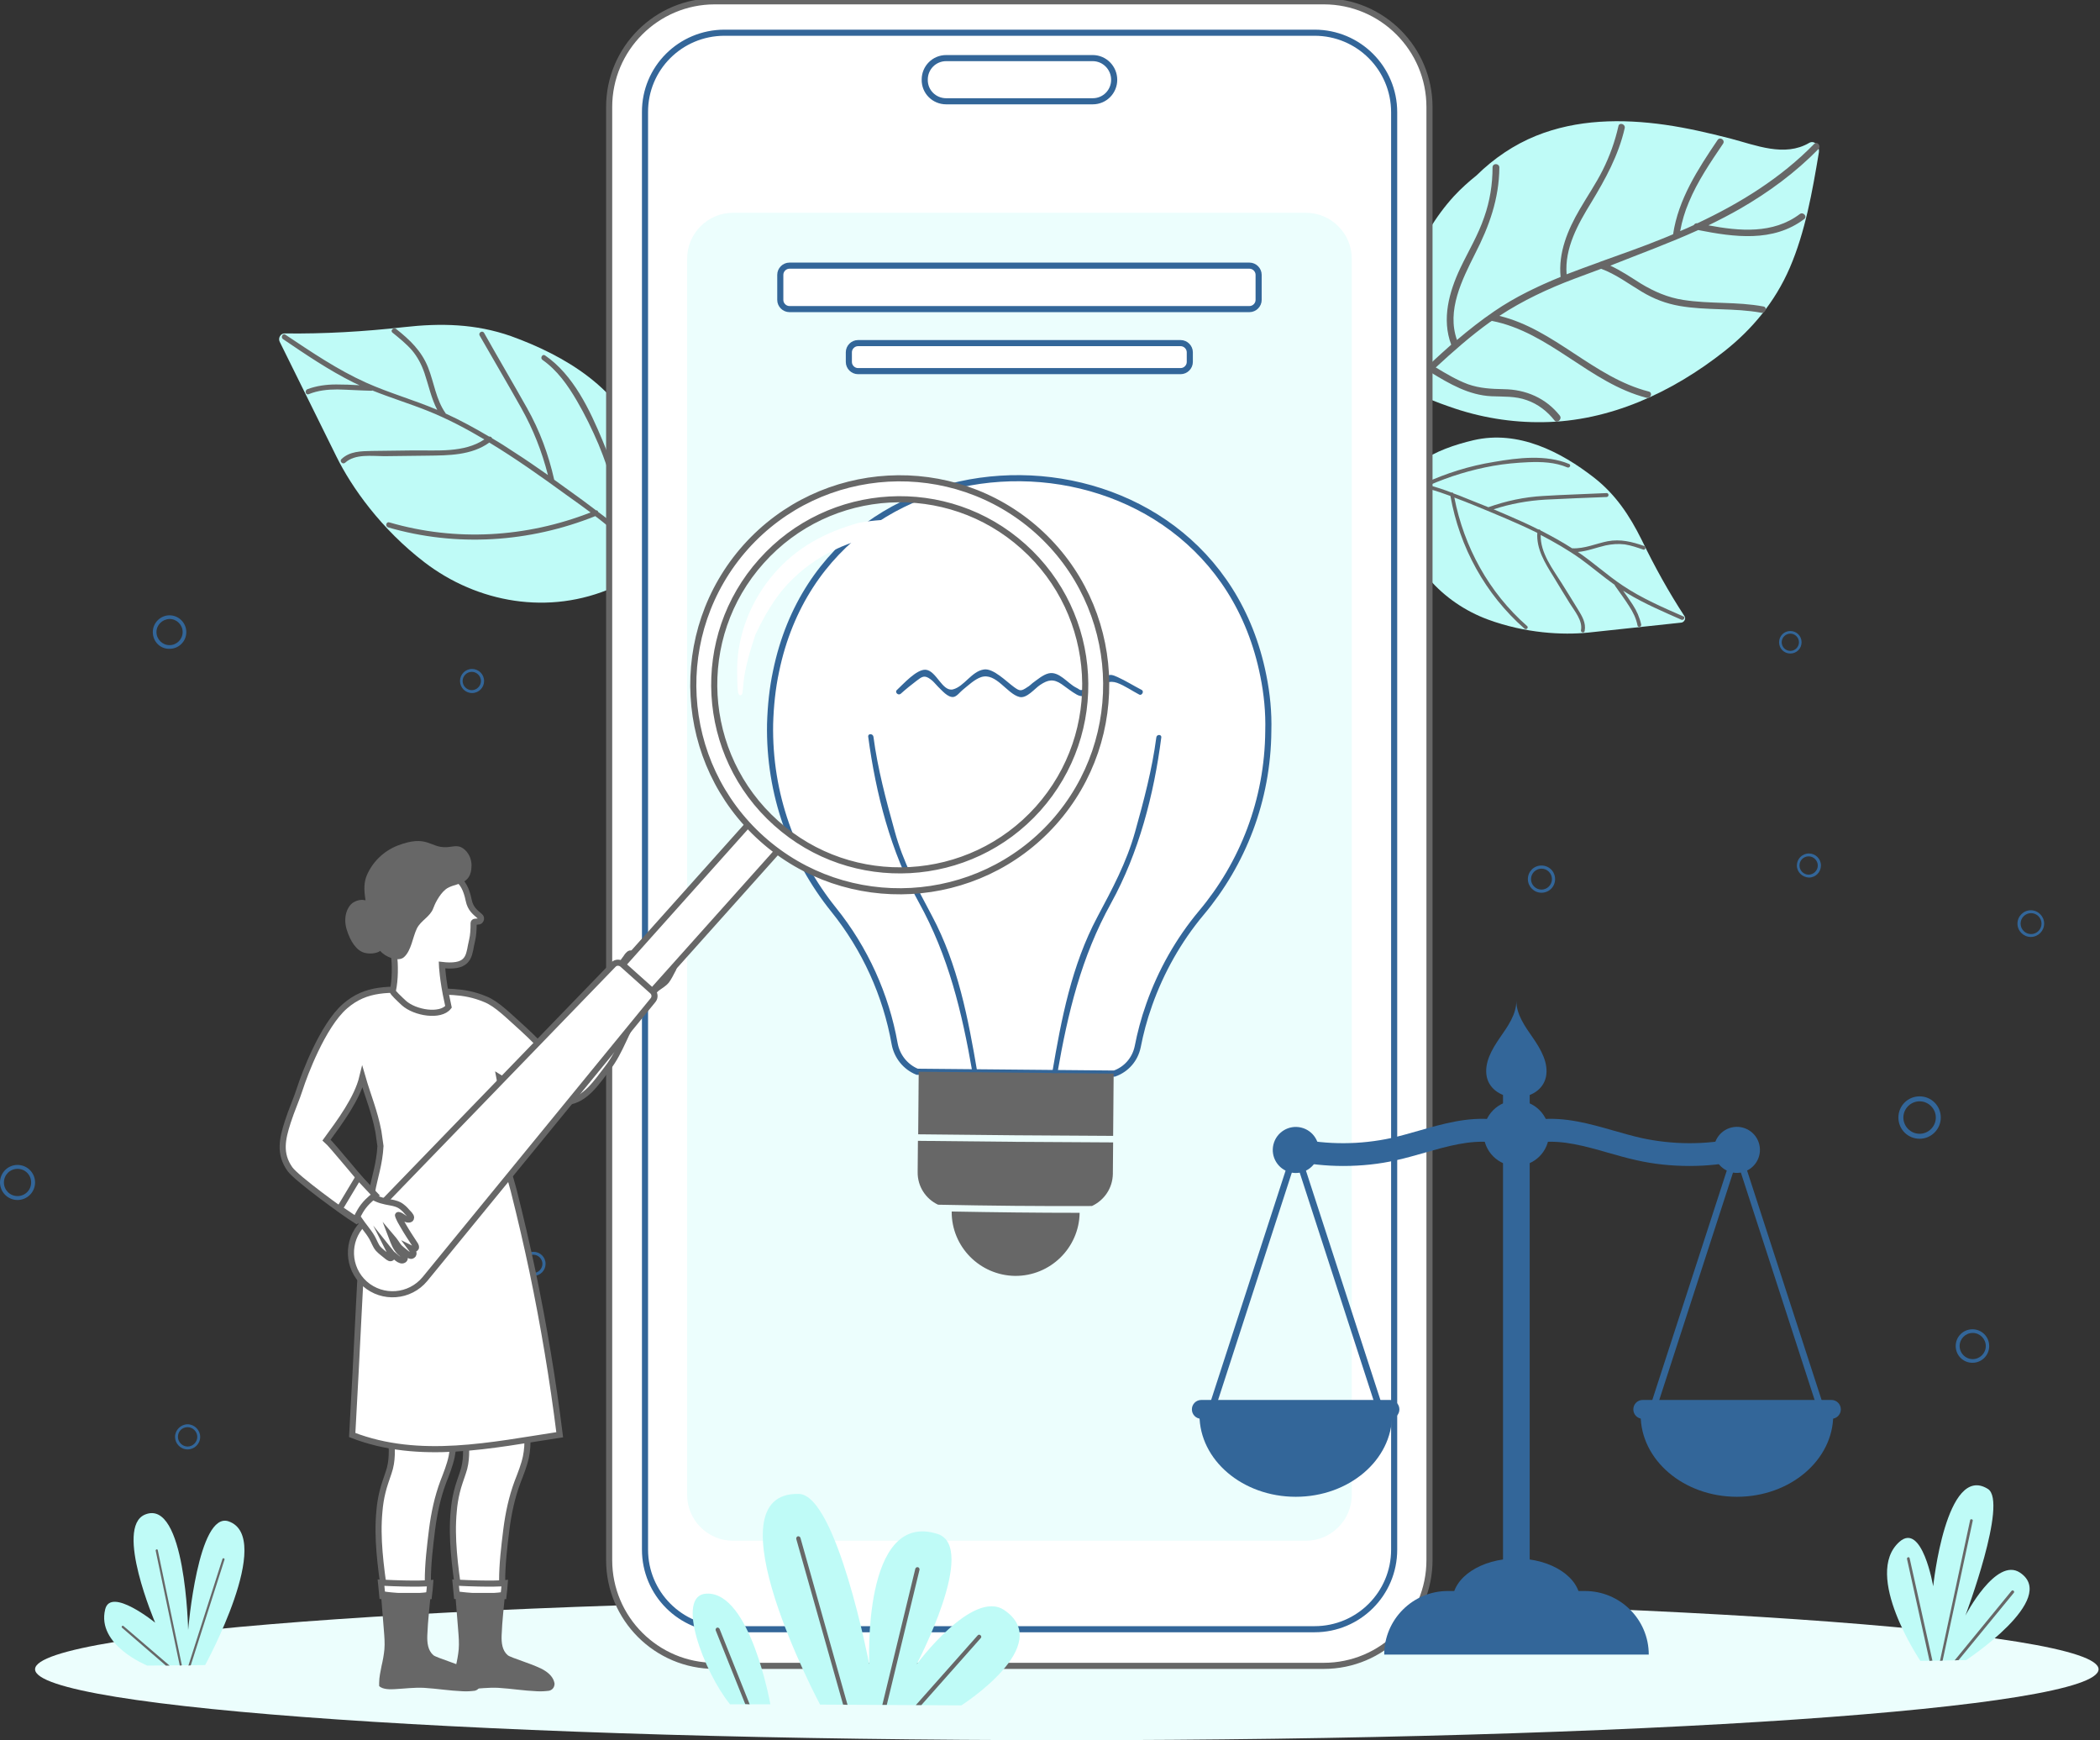 <?xml version="1.0" encoding="UTF-8"?> <svg xmlns="http://www.w3.org/2000/svg" width="344" height="285" viewBox="0 0 344 285" fill="none"><rect x="0" y="0" width="344" height="285" fill="#333333" stroke="none"/><g clip-path="url(#clip0_245_1946)"><path d="M343.766 273.384C343.766 279.814 268.112 285 174.755 285C81.398 285 5.744 279.814 5.744 273.384C5.744 266.997 81.398 261.768 174.755 261.768C268.112 261.811 343.766 266.997 343.766 273.384Z" fill="#ECFEFD"></path><path d="M250.28 143.979C250.28 142.736 251.266 141.75 252.509 141.75C253.752 141.75 254.738 142.736 254.738 143.979C254.738 145.222 253.752 146.208 252.509 146.208C251.266 146.208 250.28 145.179 250.28 143.979ZM250.795 143.979C250.795 144.922 251.566 145.693 252.509 145.693C253.452 145.693 254.224 144.922 254.224 143.979C254.224 143.036 253.452 142.264 252.509 142.264C251.566 142.264 250.795 143.036 250.795 143.979Z" fill="#336699"></path><path d="M320.362 220.447C320.362 218.904 321.605 217.704 323.106 217.704C324.649 217.704 325.849 218.947 325.849 220.447C325.849 221.99 324.606 223.191 323.106 223.191C321.605 223.191 320.362 221.99 320.362 220.447ZM321.005 220.447C321.005 221.605 321.948 222.591 323.148 222.591C324.306 222.591 325.292 221.648 325.292 220.447C325.292 219.29 324.349 218.304 323.148 218.304C321.948 218.304 321.005 219.29 321.005 220.447Z" fill="#336699"></path><path d="M310.976 183.028C310.976 181.099 312.519 179.556 314.448 179.556C316.376 179.556 317.919 181.099 317.919 183.028C317.919 184.914 316.376 186.5 314.448 186.5C312.519 186.5 310.976 184.956 310.976 183.028ZM311.79 183.028C311.79 184.485 312.99 185.685 314.448 185.685C315.905 185.685 317.105 184.485 317.105 183.028C317.105 181.57 315.905 180.37 314.448 180.37C312.99 180.37 311.79 181.57 311.79 183.028Z" fill="#336699"></path><path d="M25.032 103.515C25.032 102.015 26.275 100.772 27.776 100.772C29.276 100.772 30.519 102.015 30.519 103.515C30.519 105.059 29.276 106.259 27.776 106.259C26.232 106.302 25.032 105.059 25.032 103.515ZM25.632 103.515C25.632 104.673 26.575 105.659 27.776 105.659C28.933 105.659 29.919 104.716 29.919 103.515C29.919 102.358 28.976 101.372 27.776 101.372C26.575 101.415 25.632 102.358 25.632 103.515Z" fill="#336699"></path><path d="M28.676 235.321C28.676 234.207 29.619 233.264 30.733 233.264C31.848 233.264 32.791 234.207 32.791 235.321C32.791 236.478 31.848 237.379 30.733 237.379C29.576 237.379 28.676 236.436 28.676 235.321ZM29.147 235.321C29.147 236.178 29.876 236.907 30.733 236.907C31.59 236.907 32.319 236.178 32.319 235.321C32.319 234.464 31.59 233.735 30.733 233.735C29.833 233.735 29.147 234.421 29.147 235.321Z" fill="#336699"></path><path d="M75.355 111.531C75.355 110.459 76.212 109.559 77.326 109.559C78.398 109.559 79.298 110.417 79.298 111.531C79.298 112.603 78.441 113.503 77.326 113.503C76.212 113.503 75.355 112.603 75.355 111.531ZM75.783 111.531C75.783 112.345 76.469 113.031 77.283 113.031C78.098 113.031 78.784 112.345 78.784 111.531C78.784 110.717 78.098 110.031 77.283 110.031C76.469 110.031 75.783 110.717 75.783 111.531Z" fill="#336699"></path><path d="M294.344 141.75C294.344 140.678 295.201 139.778 296.315 139.778C297.387 139.778 298.287 140.636 298.287 141.75C298.287 142.822 297.43 143.722 296.315 143.722C295.244 143.679 294.344 142.822 294.344 141.75ZM294.772 141.75C294.772 142.564 295.458 143.25 296.273 143.25C297.087 143.25 297.773 142.564 297.773 141.75C297.773 140.936 297.087 140.25 296.273 140.25C295.458 140.25 294.772 140.893 294.772 141.75Z" fill="#336699"></path><path d="M85.427 206.988C85.427 205.917 86.284 205.017 87.398 205.017C88.47 205.017 89.37 205.874 89.37 206.988C89.37 208.06 88.513 208.96 87.398 208.96C86.327 208.96 85.427 208.06 85.427 206.988ZM85.855 206.988C85.855 207.803 86.541 208.489 87.356 208.489C88.17 208.489 88.856 207.803 88.856 206.988C88.856 206.174 88.17 205.488 87.356 205.488C86.541 205.488 85.855 206.174 85.855 206.988Z" fill="#336699"></path><path d="M0 193.658C0 192.072 1.286 190.786 2.872 190.786C4.458 190.786 5.744 192.072 5.744 193.658C5.744 195.244 4.458 196.53 2.872 196.53C1.286 196.53 0 195.244 0 193.658ZM0.643 193.658C0.643 194.901 1.629 195.887 2.872 195.887C4.115 195.887 5.101 194.901 5.101 193.658C5.101 192.415 4.115 191.429 2.872 191.429C1.629 191.429 0.643 192.415 0.643 193.658Z" fill="#336699"></path><path d="M291.43 105.187C291.43 104.159 292.244 103.344 293.273 103.344C294.302 103.344 295.116 104.159 295.116 105.187C295.116 106.216 294.302 107.031 293.273 107.031C292.244 107.031 291.43 106.216 291.43 105.187ZM291.858 105.187C291.858 105.959 292.501 106.602 293.273 106.602C294.044 106.602 294.687 105.959 294.687 105.187C294.687 104.416 294.044 103.773 293.273 103.773C292.501 103.773 291.858 104.416 291.858 105.187Z" fill="#336699"></path><path d="M330.479 151.266C330.479 150.065 331.464 149.08 332.665 149.08C333.865 149.08 334.851 150.065 334.851 151.266C334.851 152.466 333.865 153.452 332.665 153.452C331.464 153.452 330.479 152.466 330.479 151.266ZM330.993 151.266C330.993 152.209 331.764 152.98 332.707 152.98C333.65 152.98 334.422 152.209 334.422 151.266C334.422 150.323 333.65 149.551 332.707 149.551C331.764 149.551 330.993 150.323 330.993 151.266Z" fill="#336699"></path><path d="M66.139 53.58C59.623 54.308 53.108 54.694 46.593 54.608C45.95 54.608 45.521 55.38 45.821 55.98C48.907 62.238 51.994 68.496 55.08 74.711C57.609 79.855 62.452 86.67 69.568 92.114C78.141 98.672 89.885 100.901 100.515 96.186C109.817 92.071 107.888 81.312 105.145 73.383C101.758 63.61 92.457 58.209 83.67 55.037C77.883 53.022 72.225 52.894 66.139 53.58Z" fill="#BFFBF7"></path><path d="M46.379 55.551C50.108 58.08 53.837 60.609 57.866 62.624C58.209 62.795 58.552 62.924 58.895 63.095C57.609 63.009 56.323 62.967 55.08 62.967C53.451 62.967 51.865 63.181 50.365 63.738C49.851 63.952 50.065 64.767 50.579 64.552C52.08 63.952 53.623 63.781 55.251 63.781C57.094 63.824 58.938 63.952 60.781 63.995C60.867 63.995 60.952 63.995 60.995 63.952C63.996 65.153 67.082 66.096 70.082 67.296C73.297 68.582 76.383 70.21 79.341 71.968C76.04 74.197 71.497 73.725 67.725 73.768C65.453 73.811 63.138 73.811 60.867 73.854C59.109 73.897 57.309 73.897 55.937 75.183C55.551 75.569 56.151 76.126 56.537 75.783C58.166 74.283 60.952 74.711 62.967 74.711C65.324 74.668 67.682 74.668 70.039 74.626C73.511 74.583 77.24 74.583 80.155 72.482C84.484 75.097 88.642 78.055 92.714 81.012C94.043 81.955 95.415 82.941 96.743 83.927C86.199 88.042 74.669 88.728 63.781 85.556C63.267 85.384 63.053 86.199 63.567 86.37C74.754 89.628 86.713 88.856 97.515 84.527C100.215 86.584 102.787 88.813 105.016 91.385C105.359 91.814 105.959 91.214 105.616 90.785C104.802 89.842 103.902 88.942 103.001 88.042C103.001 87.999 103.001 87.999 103.001 87.956C102.273 82.555 100.858 77.24 98.715 72.182C96.615 67.124 93.914 61.381 89.285 58.209C88.856 57.909 88.428 58.637 88.856 58.937C91.3 60.652 93.014 63.095 94.514 65.667C95.843 67.939 97.001 70.339 98.029 72.74C99.958 77.369 101.287 82.169 102.016 87.142C100.73 85.984 99.401 84.87 97.986 83.841C97.944 83.67 97.815 83.541 97.644 83.584C96.915 83.027 96.143 82.469 95.415 81.912C93.871 80.798 92.328 79.683 90.785 78.569C89.842 74.411 88.428 70.553 86.328 66.824C84.013 62.709 81.612 58.637 79.298 54.522C79.041 54.051 78.312 54.48 78.569 54.951C80.841 58.937 83.156 62.838 85.385 66.824C87.356 70.339 88.771 73.94 89.757 77.797C87.913 76.511 86.07 75.226 84.184 74.025C83.027 73.254 81.827 72.482 80.627 71.796C80.541 71.625 80.37 71.454 80.112 71.496C77.798 70.125 75.44 68.839 72.997 67.724V67.682C71.411 65.453 71.111 62.666 70.125 60.18C69.053 57.48 67.125 55.637 64.896 53.88C64.467 53.537 63.867 54.137 64.296 54.48C65.41 55.38 66.525 56.28 67.468 57.351C68.41 58.466 69.053 59.709 69.525 61.081C70.211 63.095 70.639 65.238 71.625 67.124C67.81 65.496 63.781 64.381 59.966 62.666C55.294 60.566 51.008 57.651 46.764 54.822C46.336 54.48 45.907 55.251 46.379 55.551Z" fill="#676767"></path><path d="M261.125 78.226C255.724 74.025 248.737 70.382 241.365 72.097C235.407 73.511 227.948 76.511 229.063 83.884C230.306 92.328 236.307 98.715 243.722 101.458C249.894 103.73 255.981 104.03 260.182 103.601C265.24 103.044 270.34 102.53 275.398 101.972C275.87 101.93 276.213 101.329 275.956 100.944C273.341 96.957 271.026 92.757 268.926 88.427C266.954 84.441 264.64 80.969 261.125 78.226Z" fill="#BFFBF7"></path><path d="M275.442 101.501C272.441 100.172 269.398 98.886 266.569 97.172C266.355 97.043 266.097 96.872 265.883 96.743C266.44 97.515 266.955 98.286 267.469 99.058C268.112 100.044 268.584 101.115 268.841 102.273C268.926 102.658 268.326 102.83 268.241 102.444C268.026 101.287 267.512 100.258 266.869 99.272C266.14 98.115 265.326 97.043 264.554 95.929C264.512 95.886 264.512 95.843 264.512 95.8C262.583 94.428 260.782 92.885 258.896 91.514C256.839 90.056 254.61 88.77 252.381 87.613C252.295 90.528 254.353 93.186 255.81 95.5C256.71 96.915 257.568 98.329 258.468 99.787C259.154 100.901 259.839 102.015 259.582 103.344C259.539 103.73 258.896 103.601 258.982 103.216C259.282 101.63 257.911 100.044 257.139 98.801C256.239 97.343 255.339 95.886 254.439 94.386C253.11 92.243 251.652 89.928 251.824 87.27C248.523 85.641 245.051 84.227 241.622 82.812C240.508 82.341 239.351 81.912 238.236 81.484C239.822 89.585 243.894 97.043 250.152 102.53C250.452 102.787 250.024 103.216 249.724 102.958C243.294 97.3 239.093 89.628 237.593 81.227C235.279 80.369 232.878 79.641 230.392 79.255C230.006 79.212 230.135 78.612 230.521 78.655C231.421 78.783 232.321 78.955 233.221 79.212C233.221 79.212 233.264 79.212 233.264 79.169C236.907 77.497 240.722 76.297 244.709 75.654C248.652 74.968 253.281 74.411 257.053 75.997C257.396 76.169 257.139 76.683 256.753 76.554C254.739 75.697 252.553 75.611 250.367 75.697C248.438 75.783 246.509 75.954 244.58 76.297C240.979 76.94 237.465 78.012 234.121 79.469C235.364 79.812 236.564 80.198 237.765 80.669C237.893 80.626 238.022 80.669 238.065 80.798C238.708 81.012 239.308 81.269 239.951 81.527C241.237 82.041 242.522 82.555 243.808 83.07C246.723 82.041 249.681 81.398 252.81 81.227C256.239 81.012 259.711 80.927 263.183 80.755C263.569 80.755 263.611 81.355 263.183 81.398C259.839 81.527 256.496 81.655 253.153 81.827C250.238 81.998 247.409 82.512 244.666 83.413C246.166 84.055 247.709 84.698 249.209 85.384C250.152 85.813 251.095 86.242 251.995 86.713C252.124 86.67 252.295 86.756 252.381 86.885C254.139 87.785 255.853 88.728 257.525 89.799C257.525 89.799 257.525 89.799 257.568 89.799C259.582 89.885 261.425 89.028 263.354 88.642C265.455 88.256 267.341 88.728 269.312 89.413C269.698 89.542 269.527 90.142 269.184 90.014C268.198 89.671 267.212 89.328 266.14 89.156C265.069 89.028 264.04 89.113 263.011 89.328C261.511 89.671 260.011 90.271 258.468 90.399C260.997 92.114 263.226 94.171 265.797 95.886C268.926 97.986 272.398 99.486 275.828 100.987C276.085 101.115 275.785 101.63 275.442 101.501Z" fill="#676767"></path><path d="M282.471 57.523C286.971 53.965 290.743 49.508 293.187 43.849C295.716 37.977 296.873 31.419 297.945 24.989C298.116 23.961 297.259 22.889 296.359 23.404C292.329 25.761 287.657 23.789 283.414 22.675C279.899 21.775 276.384 20.96 272.826 20.446C265.625 19.417 258.296 19.546 251.609 22.246C248.008 23.704 244.708 25.933 241.879 28.719C240.593 29.747 239.35 30.862 238.193 32.105C232.106 38.749 228.077 48.95 229.277 59.023C229.877 64.081 233.478 65.195 237.335 66.567C242.35 68.368 247.623 69.225 252.809 69.139C263.611 69.01 273.898 64.295 282.471 57.523Z" fill="#BFFBF7"></path><path d="M255.51 68.067C253.238 65.195 249.938 63.781 246.337 63.738C244.28 63.695 242.394 63.609 240.465 62.924C238.622 62.238 236.907 61.209 235.193 60.18C238.022 57.566 240.937 54.994 244.108 52.722C244.194 52.679 244.28 52.636 244.366 52.551C253.881 54.394 260.397 62.752 269.741 65.153C270.427 65.324 270.77 64.295 270.084 64.124C261.04 61.809 254.653 53.922 245.609 51.736C249.466 49.207 253.581 47.279 257.911 45.65C259.368 45.092 260.825 44.578 262.283 44.021C264.726 44.921 266.74 46.464 268.969 47.793C270.898 48.95 272.913 49.722 275.142 50.108C279.557 50.879 284.1 50.407 288.515 51.222C289.201 51.35 289.544 50.279 288.858 50.193C284.529 49.379 280.114 49.807 275.742 49.122C273.213 48.736 270.941 47.75 268.755 46.421C267.126 45.392 265.54 44.321 263.783 43.507C268.626 41.578 273.47 39.82 278.185 37.677C284.057 38.834 290.444 39.734 295.545 35.877C296.102 35.448 295.373 34.634 294.816 35.062C290.444 38.363 284.915 37.849 279.857 36.906C281.614 36.048 283.371 35.148 285.086 34.162C289.758 31.462 294.13 28.247 297.902 24.389C298.374 23.875 297.645 23.061 297.174 23.575C291.73 29.147 285.086 33.262 278.056 36.563C277.799 36.52 277.585 36.648 277.456 36.863C276.728 37.206 275.956 37.548 275.227 37.849C275.527 36.22 275.999 34.634 276.642 33.133C278.056 29.704 280.2 26.575 282.257 23.532C282.643 22.932 281.743 22.332 281.357 22.932C278.142 27.69 274.927 32.619 274.07 38.363C273.47 38.62 272.87 38.877 272.313 39.092C268.969 40.463 265.583 41.62 262.154 42.864C262.111 42.864 262.111 42.864 262.068 42.906C260.268 43.549 258.425 44.235 256.625 44.921C256.282 40.635 258.468 36.734 260.654 33.176C263.011 29.276 265.112 25.461 266.14 21.003C266.312 20.317 265.24 19.974 265.112 20.66C264.554 23.146 263.697 25.547 262.54 27.861C261.425 30.09 260.011 32.148 258.768 34.291C256.796 37.677 255.253 41.363 255.639 45.35C251.867 46.893 248.18 48.65 244.794 50.965C242.651 52.422 240.636 54.008 238.665 55.68C236.95 50.836 239.479 45.864 241.622 41.578C243.937 37.077 245.566 32.576 245.609 27.433C245.609 26.747 244.537 26.661 244.494 27.39C244.494 30.176 244.066 32.919 243.123 35.577C242.137 38.492 240.551 41.106 239.222 43.892C237.379 47.793 236.136 52.251 237.722 56.451C235.579 58.337 233.478 60.309 231.421 62.281C230.906 62.752 231.635 63.567 232.149 63.095C232.878 62.409 233.65 61.681 234.378 60.995C237.465 62.881 240.636 64.724 244.323 64.895C246.294 64.981 248.223 64.853 250.109 65.538C251.952 66.181 253.496 67.382 254.696 68.925C255.124 69.353 255.939 68.625 255.51 68.067Z" fill="#676767"></path><path d="M117.103 272.827H216.847C226.405 272.827 234.163 265.068 234.163 255.51V17.531C234.163 7.973 226.405 0.214 216.847 0.214H117.103C107.544 0.214 99.786 7.973 99.786 17.531V255.51C99.786 265.068 107.544 272.827 117.103 272.827Z" fill="white" stroke="#676767" stroke-miterlimit="10"></path><path d="M118.689 5.358H215.346C222.547 5.358 228.377 11.187 228.377 18.388V253.795C228.377 260.996 222.547 266.826 215.346 266.826H118.689C111.488 266.826 105.658 260.996 105.658 253.795V18.388C105.616 11.187 111.445 5.358 118.689 5.358Z" fill="white" stroke="#336699" stroke-miterlimit="10"></path><path d="M154.995 16.588H178.999C180.97 16.588 182.514 15.002 182.514 13.073C182.514 11.102 180.928 9.516 178.999 9.516H154.995C153.023 9.516 151.48 11.102 151.48 13.031C151.437 15.002 153.023 16.588 154.995 16.588Z" fill="white" stroke="#336699" stroke-miterlimit="10"></path><path d="M221.433 244.837C221.433 248.952 218.047 252.338 213.932 252.338H120.061C115.946 252.338 112.56 248.952 112.56 244.837V42.349C112.56 38.234 115.946 34.848 120.061 34.848H213.932C218.047 34.848 221.433 38.234 221.433 42.349V244.837Z" fill="#ECFEFD"></path><path d="M127.819 49.122C127.819 49.936 128.505 50.622 129.32 50.622H204.674C205.488 50.622 206.174 49.936 206.174 49.122V45.007C206.174 44.192 205.488 43.507 204.674 43.507H129.32C128.505 43.507 127.819 44.192 127.819 45.007V49.122Z" fill="white" stroke="#336699" stroke-miterlimit="10"></path><path d="M139.05 59.28C139.05 60.095 139.736 60.781 140.55 60.781H193.401C194.215 60.781 194.901 60.095 194.901 59.28V57.694C194.901 56.88 194.215 56.194 193.401 56.194H140.55C139.736 56.194 139.05 56.88 139.05 57.694V59.28Z" fill="white" stroke="#336699" stroke-miterlimit="10"></path><path d="M206.946 110.674C198.459 68.025 135.964 67.296 127.134 109.902C126.534 112.688 126.234 115.603 126.148 118.561C125.934 130.091 129.877 140.678 136.564 148.994C141.707 155.381 145.137 162.967 146.551 170.94C146.937 173.04 148.351 174.755 150.237 175.526L182.556 175.826C184.485 175.141 185.943 173.512 186.371 171.412C186.8 169.225 187.4 166.911 188.214 164.639C188.214 164.596 188.257 164.553 188.257 164.51C190.186 159.067 193.058 153.966 196.787 149.508C203.56 141.45 207.675 131.077 207.76 119.718C207.846 116.675 207.546 113.631 206.946 110.674Z" fill="white" stroke="#336699" stroke-miterlimit="10"></path><path d="M182.342 186.028L182.427 175.826L150.494 175.526L150.408 185.771C161.038 185.899 171.669 185.985 182.342 186.028Z" fill="#676767"></path><path d="M150.365 186.842L150.322 191.772V191.943C150.279 194.301 151.651 196.358 153.666 197.301C162.067 197.472 170.468 197.558 178.869 197.515C180.884 196.572 182.256 194.601 182.298 192.243V192.072L182.341 187.099C171.668 187.057 161.038 186.971 150.365 186.842Z" fill="#676767"></path><path d="M155.895 198.416C155.852 204.159 160.481 208.874 166.268 208.96C172.054 209.003 176.769 204.374 176.855 198.63C169.868 198.63 162.882 198.544 155.895 198.416Z" fill="#676767"></path><path d="M160.096 175.612C158.596 166.782 156.924 157.995 152.681 150.023C150.237 145.436 147.923 141.15 146.551 136.092C145.137 130.991 143.765 125.89 143.079 120.661C142.993 120.104 142.136 120.104 142.222 120.661C143.465 129.962 145.908 139.521 150.495 147.751C155.381 156.581 157.567 165.711 159.282 175.569H160.096V175.612Z" fill="#336699"></path><path d="M187.014 112.989C185.685 112.303 184.399 111.488 183.071 110.888C182.642 110.717 182.299 110.502 181.827 110.545C180.97 110.588 180.113 111.317 179.427 111.745C179.084 111.96 178.741 112.26 178.356 112.474C176.77 113.331 177.155 113.031 176.255 112.603C174.884 111.917 173.469 109.859 171.755 110.288C170.854 110.502 169.911 111.317 169.14 111.874C168.883 112.088 168.626 112.346 168.325 112.517C167.254 113.246 167.04 113.203 166.097 112.517C164.896 111.66 162.71 109.388 161.167 109.645C159.153 109.945 157.952 112.431 156.109 112.903C154.352 113.331 153.409 109.859 151.652 109.688C150.151 109.559 147.922 112.088 146.937 112.989C146.508 113.331 147.108 113.974 147.537 113.631C148.394 112.86 149.251 112.174 150.151 111.488C151.051 110.802 151.437 110.502 152.466 111.274C152.895 111.574 153.28 112.088 153.666 112.474C154.266 113.031 155.252 114.274 156.195 114.146C156.752 114.06 157.267 113.331 157.695 112.989C158.553 112.303 159.667 111.231 160.739 110.888C163.182 110.117 164.939 113.631 166.997 114.146C168.197 114.446 169.526 112.731 170.383 112.174C171.669 111.317 172.569 111.145 173.898 112.046C174.712 112.603 175.527 113.289 176.384 113.76C177.798 114.532 178.656 113.331 179.856 112.56C180.884 111.874 181.742 111.403 182.985 111.831C184.185 112.26 185.471 113.16 186.628 113.76C187.014 113.974 187.485 113.246 187.014 112.989Z" fill="#336699"></path><path d="M189.414 120.79C188.728 126.019 187.357 131.162 185.942 136.22C184.528 141.278 182.213 145.565 179.77 150.151C175.526 158.124 173.855 166.911 172.354 175.741H173.212C174.926 165.882 177.112 156.752 181.999 147.922C186.542 139.692 189.028 130.134 190.229 120.79C190.314 120.232 189.457 120.232 189.414 120.79Z" fill="#336699"></path><path d="M33.605 272.698C33.605 272.698 45.007 251.824 37.463 249.166C32.448 247.409 30.819 266.954 30.819 266.954C30.819 266.954 30.39 245.308 23.746 248.052C18.731 250.152 25.418 265.754 25.418 265.754C25.418 265.754 18.131 259.839 17.231 263.568C15.774 269.441 24.132 272.784 24.132 272.784L33.605 272.698Z" fill="#BFFBF7"></path><path d="M31.247 272.741L36.776 255.424C36.819 255.338 36.734 255.21 36.648 255.21C36.562 255.167 36.434 255.253 36.434 255.338L30.861 272.784L31.247 272.741Z" fill="#676767"></path><path d="M29.79 272.741L25.846 253.881C25.846 253.795 25.718 253.71 25.632 253.752C25.547 253.795 25.461 253.881 25.504 253.967L29.447 272.784L29.79 272.741Z" fill="#676767"></path><path d="M27.776 272.784L20.232 266.311C20.146 266.226 20.06 266.269 19.974 266.311C19.889 266.397 19.931 266.483 19.974 266.569L27.175 272.784H27.776Z" fill="#676767"></path><path d="M314.576 272.012C314.576 272.012 305.06 257.91 311.147 252.51C314.876 249.209 316.676 259.796 316.676 259.796C316.676 259.796 318.777 239.565 325.635 243.851C328.978 245.951 321.949 264.597 321.949 264.597C321.949 264.597 326.964 254.91 330.907 257.567C337.294 261.854 322.077 271.884 322.077 271.884L314.576 272.012Z" fill="#BFFBF7"></path><path d="M318.22 271.969L323.149 249.08C323.192 248.952 323.106 248.823 322.977 248.823C322.849 248.78 322.72 248.866 322.72 248.995L317.791 272.012L318.22 271.969Z" fill="#676767"></path><path d="M320.834 271.884L329.879 260.868C329.964 260.782 329.964 260.611 329.836 260.525C329.75 260.439 329.579 260.439 329.493 260.568L320.191 271.927L320.834 271.884Z" fill="#676767"></path><path d="M316.548 271.97L312.819 255.21C312.776 255.081 312.69 254.996 312.562 255.038C312.433 255.081 312.347 255.21 312.39 255.339L316.076 272.012L316.548 271.97Z" fill="#676767"></path><path d="M134.335 279.171C134.335 279.171 115.775 244.28 130.863 244.666C137.078 244.837 142.393 272.57 142.393 272.57C142.393 272.57 141.193 247.28 153.58 251.224C160.267 253.367 150.151 272.57 150.151 272.57C150.151 272.57 159.324 260.182 164.511 263.697C172.955 269.441 157.481 279.299 157.481 279.299L134.335 279.171Z" fill="#BFFBF7"></path><path d="M126.191 279.128C126.191 279.128 122.933 260.654 115.732 260.997C110.588 261.211 115.218 273.727 119.59 279.128C119.633 279.128 126.019 279.128 126.191 279.128Z" fill="#BFFBF7"></path><path d="M138.835 279.214L131.12 251.867C131.077 251.695 130.863 251.567 130.691 251.609C130.52 251.652 130.391 251.867 130.434 252.038L138.107 279.171L138.835 279.214Z" fill="#676767"></path><path d="M145.265 279.214L150.623 257.096C150.666 256.924 150.537 256.71 150.366 256.667C150.194 256.624 149.98 256.753 149.937 256.924L144.536 279.214H145.265Z" fill="#676767"></path><path d="M122.805 279.128L117.876 266.783C117.79 266.612 117.618 266.526 117.447 266.569C117.275 266.655 117.19 266.826 117.233 266.997L122.076 279.085L122.805 279.128Z" fill="#676767"></path><path d="M150.923 279.256L160.653 268.283C160.781 268.155 160.781 267.94 160.61 267.812C160.481 267.683 160.267 267.683 160.138 267.855L150.022 279.256H150.923Z" fill="#676767"></path><path d="M75.226 261.382H82.341C82.298 260.568 82.256 259.753 82.256 258.939C82.256 256.11 82.599 253.324 82.941 250.538C83.284 247.837 83.841 245.222 84.784 242.693C85.299 241.365 85.856 239.993 86.156 238.579C86.371 237.507 86.456 236.393 86.371 235.278H76.255C76.383 237.293 76.512 239.264 75.826 241.193C75.483 242.222 75.097 243.251 74.84 244.322C74.583 245.351 74.412 246.423 74.326 247.494C73.897 251.952 74.54 256.453 75.14 260.868C75.183 260.996 75.226 261.211 75.226 261.382Z" fill="white" stroke="#676767" stroke-miterlimit="10"></path><path d="M82.47 261.382C82.556 260.696 82.641 259.968 82.684 259.282C82.684 259.282 80.541 259.496 74.626 259.196C74.626 259.196 74.712 260.182 74.84 261.382H82.47Z" fill="white" stroke="#676767" stroke-miterlimit="10"></path><path d="M90.829 275.656C90.657 274.755 90.014 274.113 89.285 273.641C87.914 272.698 83.585 271.498 83.156 271.069C82.256 270.298 82.127 269.012 82.17 267.854C82.256 265.454 82.556 263.054 82.77 260.653C82.77 260.653 79.727 261.382 74.54 260.568C74.54 260.568 74.883 264.854 75.055 266.997C75.141 268.026 75.226 269.097 75.141 270.126C75.055 271.026 74.883 271.969 74.669 272.869C74.498 273.77 74.283 274.67 74.283 275.613C74.283 275.784 74.283 276.127 74.283 276.127C74.84 276.727 76.212 276.684 76.855 276.641C78.484 276.556 80.027 276.341 81.656 276.427C83.756 276.556 85.814 276.899 87.914 276.984C88.642 277.027 89.328 276.984 89.971 276.899C90.786 276.684 90.871 275.913 90.829 275.656Z" fill="#676767"></path><path d="M63.053 261.382H70.168C70.126 260.568 70.083 259.753 70.083 258.939C70.083 256.11 70.426 253.324 70.769 250.538C71.111 247.837 71.669 245.222 72.612 242.693C73.126 241.365 73.683 239.993 73.983 238.579C74.198 237.507 74.283 236.393 74.198 235.278H64.082C64.21 237.293 64.339 239.264 63.653 241.193C63.31 242.222 62.925 243.251 62.667 244.322C62.41 245.351 62.239 246.423 62.153 247.494C61.724 251.952 62.367 256.453 62.967 260.868C62.967 260.996 63.01 261.211 63.053 261.382Z" fill="white" stroke="#676767" stroke-miterlimit="10"></path><path d="M70.254 261.382C70.34 260.696 70.426 259.968 70.469 259.282C70.469 259.282 68.325 259.496 62.41 259.196C62.41 259.196 62.496 260.182 62.624 261.382H70.254Z" fill="white" stroke="#676767" stroke-miterlimit="10"></path><path d="M78.656 275.656C78.484 274.755 77.841 274.113 77.113 273.641C75.741 272.698 71.412 271.498 70.983 271.069C70.083 270.298 69.954 269.012 69.997 267.854C70.083 265.454 70.383 263.054 70.597 260.653C70.597 260.653 67.554 261.382 62.367 260.568C62.367 260.568 62.71 264.854 62.882 266.997C62.968 268.026 63.053 269.097 62.968 270.126C62.882 271.026 62.71 271.969 62.496 272.869C62.325 273.77 62.11 274.67 62.11 275.613C62.11 275.784 62.11 276.127 62.11 276.127C62.668 276.727 64.039 276.684 64.682 276.641C66.311 276.556 67.854 276.341 69.483 276.427C71.583 276.556 73.641 276.899 75.741 276.984C76.47 277.027 77.156 276.984 77.798 276.899C78.613 276.684 78.699 275.913 78.656 275.656Z" fill="#676767"></path><path d="M110.374 156.28C109.903 155.809 109.389 156.881 109.217 157.138C108.66 157.909 107.845 158.381 107.031 158.852C107.288 158.552 107.545 158.295 107.803 157.995C108.017 157.781 108.274 157.566 108.446 157.309C108.66 157.009 108.831 156.709 109.003 156.366C109.131 156.066 109.303 155.766 109.431 155.466C109.517 155.295 109.56 155.123 109.431 154.952C109.131 154.609 108.617 154.995 108.36 155.295C108.403 155.123 108.403 154.952 108.317 154.823C108.103 154.266 107.588 154.78 107.331 155.037C106.56 155.766 105.788 156.452 104.974 157.138C104.631 157.395 104.074 157.909 103.731 158.124C103.431 158.338 103.131 158.681 103.302 157.909C103.345 157.738 103.431 157.566 103.431 157.523C103.516 157.352 103.602 157.223 103.645 157.052C103.731 156.752 103.731 156.066 103.259 156.152C103.002 156.195 102.702 156.623 102.573 156.838C102.316 157.181 102.059 157.523 101.845 157.866C101.459 158.509 101.416 159.195 101.416 159.924C101.416 160.91 101.33 161.896 100.987 162.839C100.816 163.353 100.559 163.824 100.259 164.253C100.001 164.682 99.659 165.025 99.401 165.496C99.401 165.496 102.659 166.911 103.431 167.125C103.602 165.539 105.102 164.467 106.088 163.396C106.56 162.881 107.031 162.367 107.545 161.896C108.103 161.467 108.703 161.167 109.174 160.61C109.56 160.095 109.86 159.452 110.16 158.895C110.289 158.681 110.546 158.252 110.16 158.124C109.86 158.038 109.431 158.509 109.26 158.681C109.217 158.724 109.131 158.809 109.089 158.852C109.26 158.638 109.431 158.424 109.603 158.209C109.946 157.824 110.846 156.752 110.374 156.28Z" fill="white" stroke="#676767" stroke-miterlimit="10"></path><path d="M104.459 166.053C102.444 165.496 101.673 164.896 99.873 163.824C97.601 166.096 95.243 169.525 92.843 171.669C90.271 173.983 88.9 171.368 85.685 168.497C83.37 166.439 81.441 164.425 79.512 163.653C75.74 162.067 72.783 162.539 69.397 162.281C63.567 161.896 59.967 161.81 56.538 164.767C52.808 167.982 49.765 176.298 49.165 178.184C48.565 180.07 47.751 181.827 47.15 183.713C46.25 186.499 45.693 188.943 47.493 191.472C48.565 192.972 56.152 198.501 58.252 199.83C58.252 199.83 59.452 197.687 60.138 196.829C59.367 202.745 59.066 208.703 58.766 214.618C58.423 221.433 58.081 228.248 57.695 235.021C68.754 239.307 80.627 236.65 91.686 234.978C90.571 226.02 89.071 217.061 87.228 208.231C86.285 203.773 85.256 199.358 84.142 194.943C83.027 190.571 81.313 187.357 81.827 182.813C82.041 181.013 82.299 178.827 81.827 176.512C82.299 176.812 83.97 177.669 84.442 177.969C86.971 179.513 89.928 180.841 92.972 180.456C95.929 180.113 97.772 177.198 99.53 174.926C101.716 172.097 102.444 168.925 104.459 166.053ZM60.91 195.329C59.581 193.872 54.309 187.399 53.494 186.714C55.68 183.713 58.509 179.941 59.367 176.384C60.309 179.641 61.338 181.956 61.981 185.299C61.981 185.342 62.324 187.7 62.324 187.7C62.153 190.7 61.381 192.715 60.91 195.329Z" fill="white" stroke="#676767" stroke-miterlimit="10"></path><path d="M64.553 156.366C64.424 155.295 64.296 154.566 64.296 154.566C64.296 154.566 66.053 154.309 66.353 152.637C66.353 152.637 67.639 143.593 70.725 143.293C74.369 142.907 76.04 143.85 76.769 147.408C77.069 148.908 77.884 149.422 78.655 150.108C78.955 150.365 78.741 150.965 78.312 150.923L77.798 150.965C77.669 150.965 77.584 151.094 77.584 151.18C77.584 152.208 77.541 153.151 77.326 154.052C76.812 156.066 77.112 158.166 73.597 158.124C73.169 158.124 72.783 158.081 72.397 158.038C72.397 158.038 72.483 160.438 73.297 164.082C73.383 164.467 73.469 164.896 73.469 164.896C72.183 166.568 67.982 165.925 66.139 164.253C65.41 163.567 64.296 162.539 64.339 162.324C64.767 160.395 64.725 158.038 64.553 156.366Z" fill="white" stroke="#676767" stroke-miterlimit="10"></path><path d="M102.787 166.868L97.943 162.539L124.433 132.92L129.277 137.249L102.787 166.868Z" fill="white" stroke="#676767" stroke-miterlimit="10"></path><path d="M124.818 137.378C110.931 124.947 109.73 103.515 122.161 89.585C134.591 75.697 156.023 74.497 169.954 86.927C183.842 99.358 185.042 120.79 172.611 134.72C160.181 148.608 138.706 149.808 124.818 137.378ZM167.639 89.499C155.166 78.312 135.92 79.383 124.733 91.899C113.545 104.373 114.617 123.619 127.133 134.806C139.606 145.993 158.852 144.922 170.04 132.448C181.227 119.932 180.155 100.686 167.639 89.499Z" fill="white" stroke="#676767" stroke-miterlimit="10"></path><path d="M59.752 210.246C56.88 207.674 56.709 203.216 59.409 200.43L100.472 157.995C100.858 157.566 101.544 157.566 101.972 157.952L106.859 162.324C107.288 162.71 107.33 163.353 106.988 163.782L69.611 209.474C67.124 212.475 62.667 212.818 59.752 210.246Z" fill="white" stroke="#676767" stroke-miterlimit="10"></path><path d="M155.724 87.956C155.595 88.085 154.266 87.699 154.095 87.656C152.98 87.442 151.78 87.27 150.666 87.227C149.208 87.184 147.322 87.227 146.037 87.313C139.478 88.256 133.563 90.785 128.977 95.714C126.877 97.943 125.076 101.072 123.705 104.03C122.933 106.473 122.033 109.216 121.776 111.96C121.733 112.474 121.69 112.988 121.604 113.546C121.561 113.889 121.09 114.017 121.004 113.631C120.747 113.631 120.747 109.774 120.747 109.431C120.833 103.773 123.105 98.201 126.791 93.957C130.52 89.628 135.235 87.142 140.636 85.641C143.122 85.17 145.479 85.041 147.965 85.127C149.766 85.127 151.695 85.641 153.409 86.156C154.181 86.413 154.952 86.713 155.681 87.056C156.281 87.227 156.41 88.042 155.724 87.956Z" fill="white"></path><path d="M66.139 206.345C66.697 205.96 65.711 205.274 65.496 205.059C64.811 204.374 64.511 203.516 64.168 202.616C64.425 202.916 64.639 203.216 64.853 203.516C65.025 203.773 65.196 204.031 65.411 204.288C65.668 204.545 65.968 204.759 66.225 204.974C66.482 205.188 66.74 205.402 67.04 205.574C67.168 205.659 67.382 205.745 67.554 205.617C67.94 205.359 67.64 204.845 67.382 204.502C67.554 204.588 67.683 204.588 67.854 204.545C68.454 204.416 67.983 203.816 67.811 203.559C67.254 202.702 66.654 201.802 66.139 200.902C65.925 200.516 65.539 199.916 65.368 199.487C65.239 199.144 64.939 198.801 65.625 199.101C65.754 199.187 65.925 199.273 65.968 199.316C66.097 199.401 66.268 199.53 66.397 199.616C66.697 199.744 67.34 199.873 67.34 199.401C67.34 199.144 66.954 198.758 66.782 198.587C66.525 198.287 66.225 197.944 65.882 197.687C65.325 197.215 64.639 197.044 63.91 196.915C62.925 196.744 61.982 196.53 61.124 196.015C60.653 195.758 60.224 195.415 59.839 195.072C59.496 194.729 59.153 194.344 58.767 194.043C58.767 194.043 56.838 197.001 56.495 197.73C58.038 198.158 58.81 199.83 59.753 200.987C60.181 201.545 60.61 202.102 60.953 202.702C61.296 203.302 61.51 203.988 61.939 204.502C62.367 204.974 62.925 205.359 63.439 205.788C63.611 205.917 63.996 206.26 64.211 205.917C64.382 205.617 63.953 205.145 63.825 204.931C63.782 204.845 63.739 204.802 63.696 204.716C63.868 204.931 64.039 205.145 64.211 205.359C64.682 205.659 65.539 206.731 66.139 206.345Z" fill="white" stroke="#676767" stroke-miterlimit="10"></path><path d="M61.467 195.715C61.467 195.715 60.395 196.444 59.538 197.558C58.81 198.501 58.295 199.744 58.295 199.744L55.638 197.944L58.724 192.8L61.467 195.715Z" fill="white" stroke="#676767" stroke-miterlimit="10"></path><path d="M57.824 147.836C58.638 147.322 59.367 147.322 59.881 147.451C59.581 145.608 59.624 144.493 60.095 143.336C61.038 141.15 62.839 139.392 65.11 138.492C69.997 136.606 70.425 138.878 73.126 138.749C74.112 138.707 74.969 138.321 75.826 138.921C76.726 139.521 77.241 140.635 77.241 141.707C77.241 145.265 74.412 144.45 72.954 145.693C71.883 146.593 71.154 148.222 70.983 148.737C70.468 150.151 68.925 150.751 68.282 152.08C67.597 153.494 67.382 155.681 66.182 156.752C65.239 157.609 63.053 156.709 62.281 155.723C61.981 156.023 60.867 156.323 59.795 156.066C58.424 155.766 57.395 154.18 56.795 152.251C56.152 150.151 56.923 148.437 57.824 147.836Z" fill="#676767"></path><path d="M212.26 188.343L211.746 188.171L197.729 231.335L198.758 231.678L212.26 190.057L225.762 231.678L226.791 231.335L212.775 188.171L212.26 188.343Z" fill="#336699"></path><path d="M299.059 231.335L285.042 188.171L284.528 188.343L284.013 188.171L269.997 231.335L271.026 231.678L284.528 190.057L298.03 231.678L299.059 231.335Z" fill="#336699"></path><path d="M248.394 269.14C254.17 269.14 258.853 266.032 258.853 262.197C258.853 258.362 254.17 255.253 248.394 255.253C242.618 255.253 237.936 258.362 237.936 262.197C237.936 266.032 242.618 269.14 248.394 269.14Z" fill="#336699"></path><path d="M250.58 177.412H246.208V260.568H250.58V177.412Z" fill="#336699"></path><path d="M270.083 270.984H226.748C226.748 265.24 231.42 260.568 237.164 260.568H259.624C265.411 260.568 270.083 265.24 270.083 270.984Z" fill="#336699"></path><path d="M248.394 190.957C251.353 190.957 253.752 188.559 253.752 185.599C253.752 182.64 251.353 180.241 248.394 180.241C245.435 180.241 243.036 182.64 243.036 185.599C243.036 188.559 245.435 190.957 248.394 190.957Z" fill="#336699"></path><path d="M248.394 188.771C250.145 188.771 251.566 187.351 251.566 185.599C251.566 183.848 250.145 182.427 248.394 182.427C246.642 182.427 245.222 183.848 245.222 185.599C245.222 187.351 246.642 188.771 248.394 188.771Z" fill="#336699"></path><path d="M253.238 176.384C252.766 178.527 250.709 179.727 248.394 179.727C246.08 179.727 244.022 178.484 243.551 176.384C243.079 174.112 244.365 171.883 245.694 169.954C246.98 168.111 248.394 166.139 248.394 163.91C248.394 166.139 249.809 168.111 251.095 169.954C252.423 171.883 253.709 174.112 253.238 176.384Z" fill="#336699"></path><path d="M220.018 190.957C217.189 190.957 214.36 190.657 211.574 190.057L212.346 186.414C217.447 187.528 222.847 187.485 227.948 186.371C229.448 186.028 230.949 185.599 232.449 185.171C236.349 184.056 240.379 182.899 244.622 183.328L244.236 187.057C240.721 186.714 237.164 187.7 233.435 188.771C231.892 189.2 230.306 189.672 228.72 190.014C225.934 190.657 222.976 190.957 220.018 190.957Z" fill="#336699"></path><path d="M215.931 189.219C216.418 187.193 215.171 185.156 213.146 184.669C211.12 184.182 209.083 185.429 208.596 187.454C208.109 189.48 209.356 191.517 211.381 192.004C213.407 192.491 215.444 191.244 215.931 189.219Z" fill="#336699"></path><path d="M196.486 231.721C196.486 239.136 203.559 245.137 212.26 245.137C220.961 245.137 228.034 239.136 228.034 231.721H196.486Z" fill="#336699"></path><path d="M227.691 232.364H196.786C195.929 232.364 195.243 231.678 195.243 230.821C195.243 229.963 195.929 229.278 196.786 229.278H227.691C228.548 229.278 229.234 229.963 229.234 230.821C229.234 231.678 228.548 232.364 227.691 232.364Z" fill="#336699"></path><path d="M276.77 190.957C279.599 190.957 282.428 190.657 285.214 190.057L284.442 186.414C279.342 187.528 273.941 187.485 268.84 186.371C267.34 186.028 265.84 185.599 264.339 185.171C260.439 184.056 256.41 182.899 252.166 183.328L252.552 187.057C256.067 186.714 259.624 187.7 263.353 188.771C264.897 189.2 266.482 189.672 268.068 190.014C270.897 190.657 273.812 190.957 276.77 190.957Z" fill="#336699"></path><path d="M285.389 191.993C287.416 191.514 288.672 189.483 288.193 187.455C287.714 185.428 285.683 184.173 283.655 184.651C281.628 185.13 280.372 187.162 280.851 189.189C281.33 191.216 283.362 192.472 285.389 191.993Z" fill="#336699"></path><path d="M284.528 190.314C285.617 190.314 286.5 189.432 286.5 188.343C286.5 187.254 285.617 186.371 284.528 186.371C283.439 186.371 282.557 187.254 282.557 188.343C282.557 189.432 283.439 190.314 284.528 190.314Z" fill="#336699"></path><path d="M212.26 190.314C213.349 190.314 214.232 189.432 214.232 188.343C214.232 187.254 213.349 186.371 212.26 186.371C211.171 186.371 210.288 187.254 210.288 188.343C210.288 189.432 211.171 190.314 212.26 190.314Z" fill="#336699"></path><path d="M300.301 231.721C300.301 239.136 293.229 245.137 284.528 245.137C275.826 245.137 268.754 239.136 268.754 231.721H300.301Z" fill="#336699"></path><path d="M269.097 232.364H300.001C300.859 232.364 301.545 231.678 301.545 230.82C301.545 229.963 300.859 229.277 300.001 229.277H269.097C268.24 229.277 267.554 229.963 267.554 230.82C267.554 231.678 268.24 232.364 269.097 232.364Z" fill="#336699"></path></g><defs><clipPath id="clip0_245_1946"><rect width="343.766" height="285" fill="white"></rect></clipPath></defs></svg> 